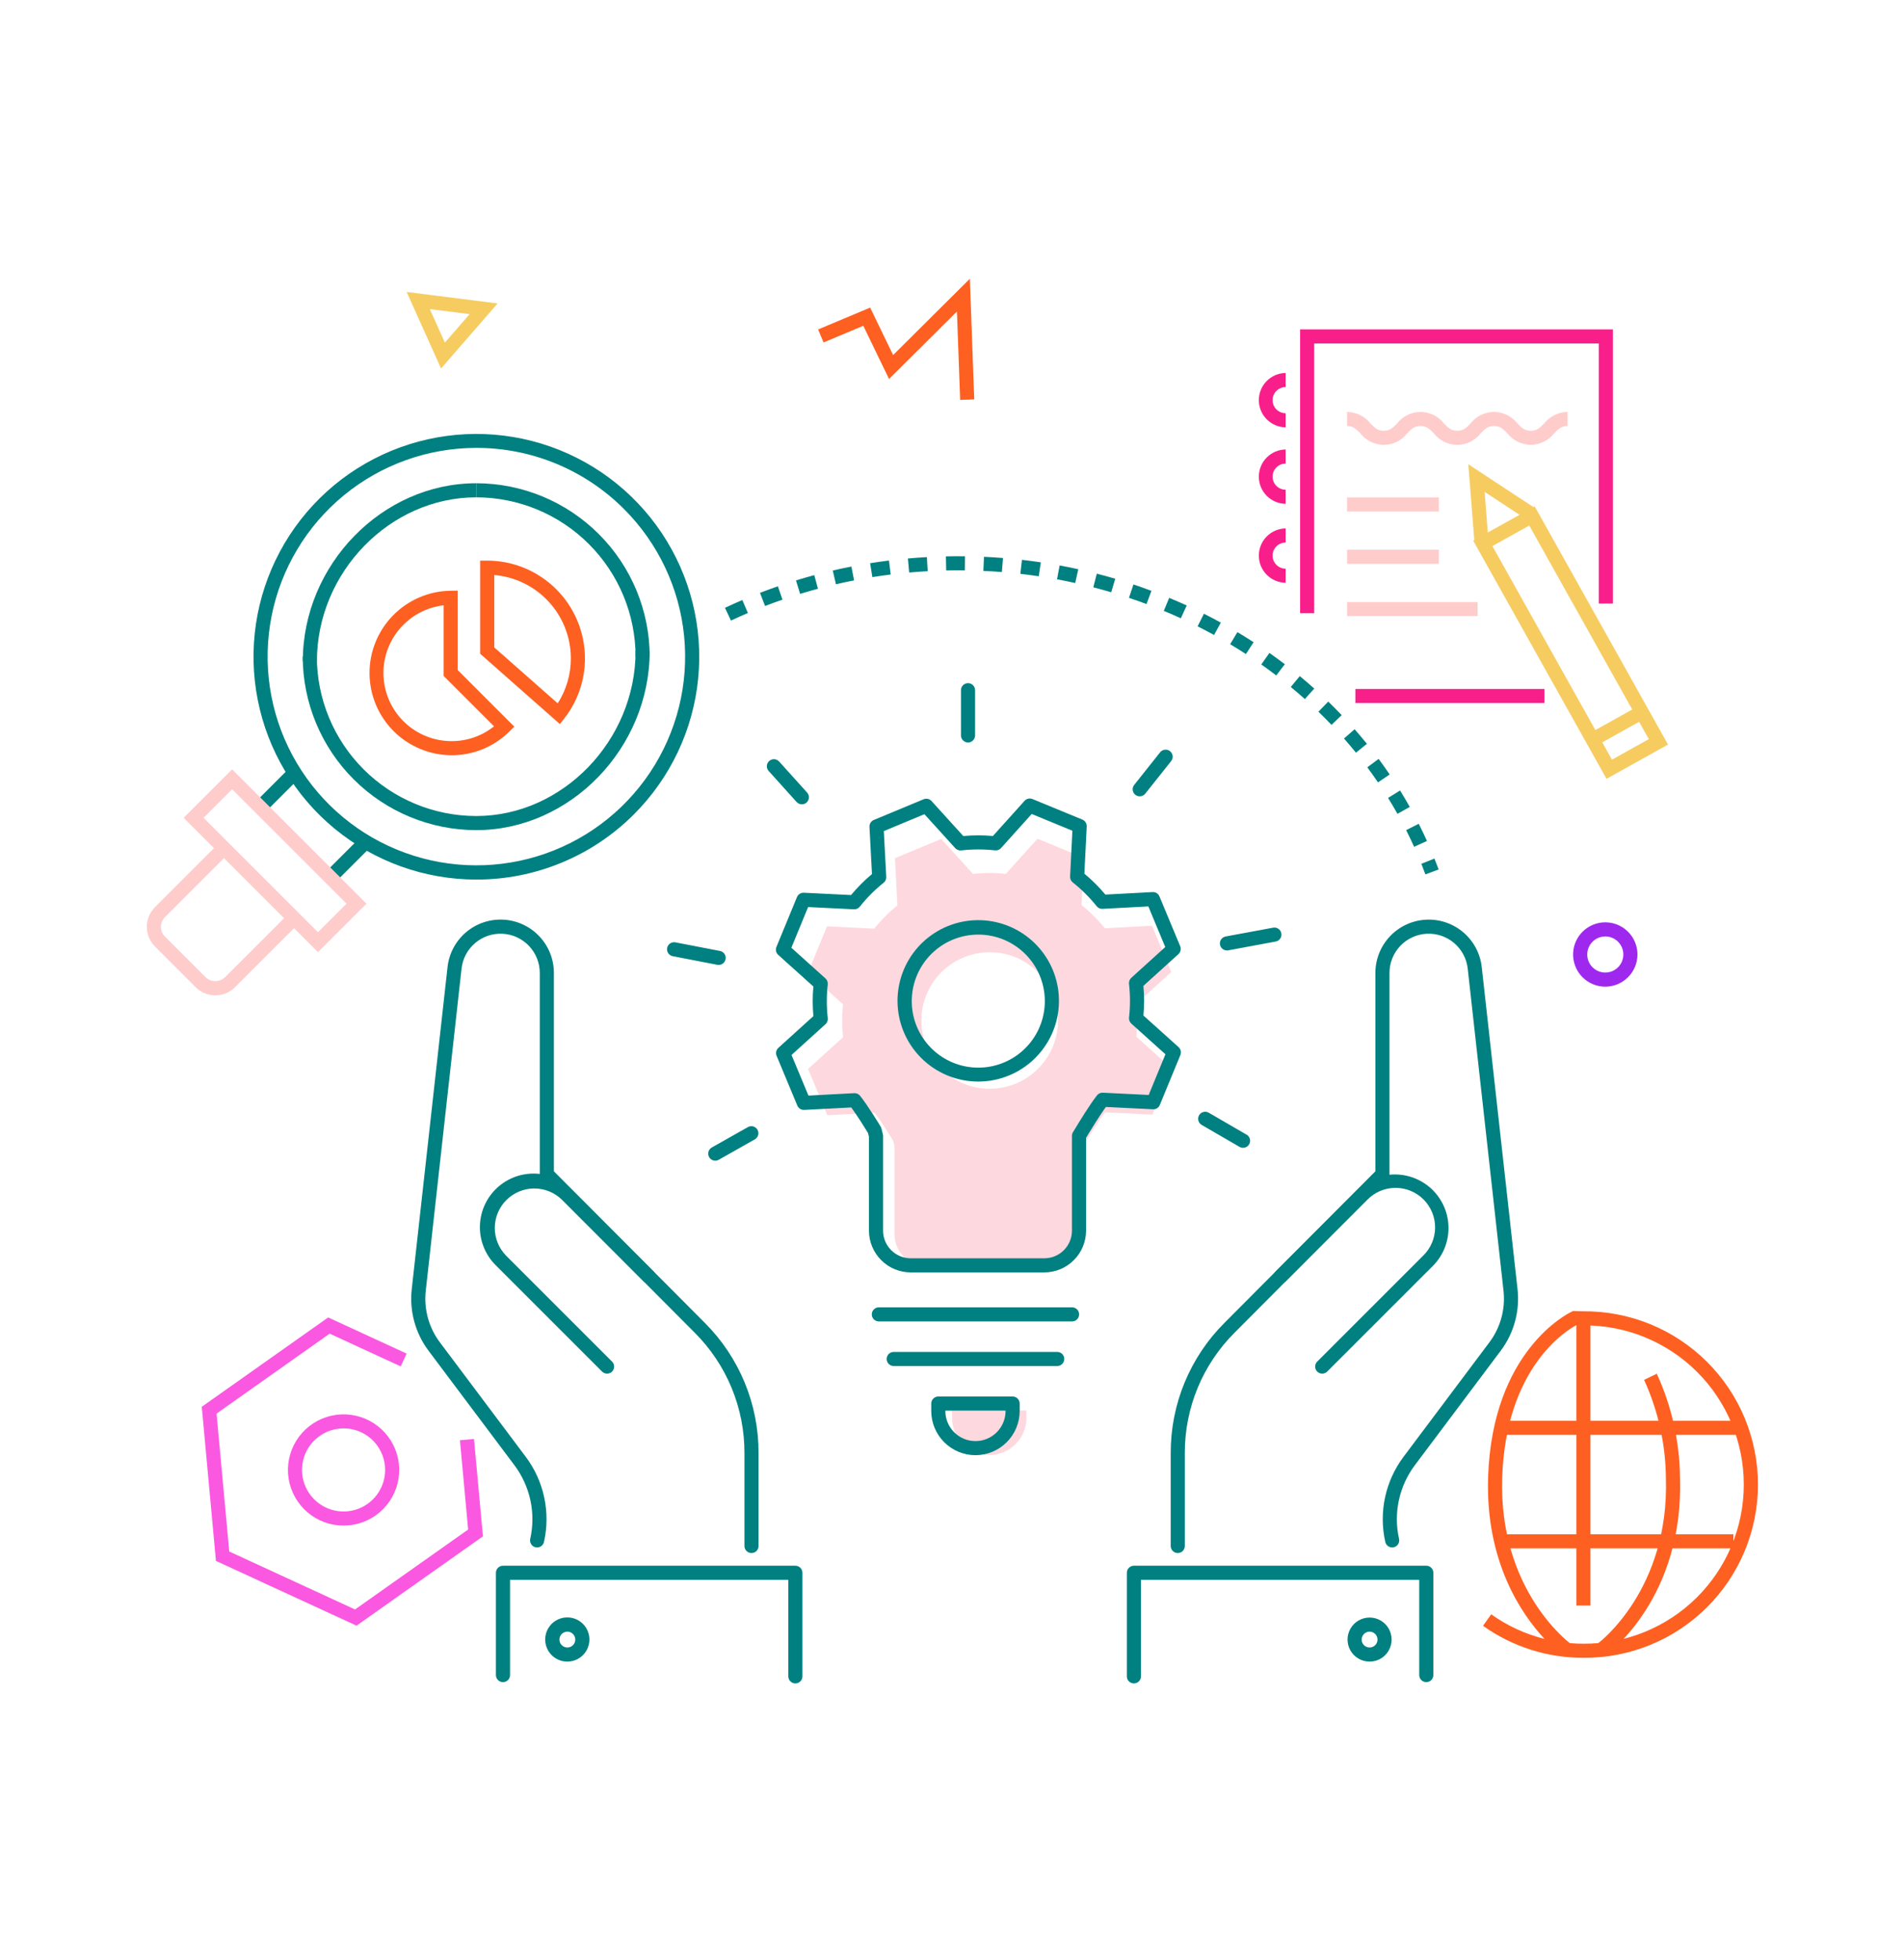 <svg width="405" height="417" viewBox="0 0 405 417" fill="none" xmlns="http://www.w3.org/2000/svg">
<path d="M335.305 280.48H338.305V341.586H335.305V280.48Z" fill="#FE6021"/>
<path d="M336.803 352.696C329.15 352.714 321.684 350.333 315.453 345.889L317.193 343.443C320.617 345.887 324.47 347.666 328.551 348.687C323.761 343.568 315.953 332.386 316.535 314.307C317.4 287.286 333.621 279.386 334.311 279.063L334.647 278.906L335.017 278.923C335.023 278.923 336.167 278.978 336.803 278.978C341.666 278.942 346.489 279.869 350.992 281.706C355.495 283.542 359.591 286.251 363.042 289.677C366.494 293.104 369.233 297.179 371.103 301.669C372.972 306.159 373.935 310.974 373.935 315.837C373.935 320.701 372.972 325.516 371.103 330.006C369.233 334.495 366.494 338.571 363.042 341.997C359.591 345.423 355.495 348.133 350.992 349.969C346.489 351.805 341.666 352.732 336.803 352.696ZM333.88 349.572C334.847 349.656 335.821 349.697 336.803 349.696C341.271 349.731 345.702 348.88 349.84 347.194C353.979 345.508 357.742 343.019 360.914 339.872C364.086 336.724 366.603 332.98 368.321 328.855C370.039 324.73 370.923 320.306 370.923 315.837C370.923 311.369 370.039 306.945 368.321 302.819C366.603 298.694 364.086 294.95 360.914 291.803C357.742 288.655 353.979 286.167 349.84 284.48C345.702 282.794 341.271 281.944 336.803 281.978C336.364 281.978 335.699 281.954 335.277 281.938C333.059 283.129 320.282 291.008 319.533 314.403C318.766 338.228 333.743 349.443 333.893 349.553L333.88 349.572Z" fill="#FE6021"/>
<path d="M341.766 351.98L339.996 349.556C340.146 349.446 355.122 338.148 354.356 314.406C354.28 307.21 352.699 300.11 349.714 293.563L352.415 292.258C355.584 299.183 357.267 306.695 357.355 314.31C358.174 339.701 342.435 351.49 341.765 351.98H341.766Z" fill="#FE6021"/>
<path d="M341.458 209.913C340.105 209.912 338.782 209.511 337.657 208.758C336.532 208.006 335.655 206.937 335.138 205.687C334.62 204.436 334.485 203.061 334.749 201.733C335.013 200.406 335.665 199.187 336.622 198.23C337.579 197.273 338.799 196.622 340.126 196.358C341.453 196.094 342.829 196.23 344.079 196.748C345.33 197.266 346.398 198.143 347.15 199.268C347.902 200.393 348.303 201.716 348.303 203.07C348.301 204.884 347.579 206.623 346.296 207.906C345.013 209.189 343.274 209.911 341.459 209.913H341.458ZM341.458 199.227C340.698 199.227 339.955 199.453 339.324 199.875C338.692 200.298 338.2 200.898 337.909 201.6C337.619 202.303 337.543 203.075 337.691 203.821C337.84 204.566 338.206 205.25 338.743 205.788C339.281 206.325 339.966 206.691 340.711 206.839C341.457 206.987 342.229 206.911 342.931 206.62C343.633 206.329 344.233 205.836 344.656 205.204C345.078 204.572 345.303 203.83 345.303 203.07C345.302 202.051 344.896 201.074 344.176 200.353C343.455 199.633 342.478 199.228 341.459 199.227H341.458Z" fill="#9F28EE"/>
<path d="M319.394 302.266H370.437V305.266H319.394V302.266ZM318.691 326.414H368.711V329.414H318.691V326.414Z" fill="#FE6021"/>
<path d="M204.232 85.079L203.549 66.27L189.108 80.631L183.629 69.308L175.183 72.856L174.02 70.091L185.09 65.44L189.976 75.537L206.297 59.305L207.23 84.97L204.232 85.079Z" fill="#FE6021"/>
<path d="M210.425 309.558C209.386 309.559 208.358 309.354 207.399 308.957C206.44 308.56 205.569 307.977 204.835 307.243C204.101 306.509 203.518 305.638 203.121 304.679C202.724 303.72 202.519 302.692 202.52 301.653V300.073H218.33V301.653C218.33 302.692 218.125 303.72 217.728 304.679C217.331 305.638 216.749 306.509 216.015 307.243C215.28 307.977 214.409 308.56 213.45 308.957C212.491 309.354 211.463 309.559 210.425 309.558ZM241.697 220.543C241.96 218.222 241.958 215.878 241.692 213.557L249.142 206.804L245.039 196.95L234.999 197.484C233.538 195.66 231.877 194.006 230.046 192.554L230.546 182.507L220.681 178.441L213.951 185.921C211.629 185.663 209.286 185.667 206.966 185.931L200.211 178.483L190.361 182.581L190.895 192.623C189.069 194.082 187.415 195.742 185.964 197.573L175.918 197.08L171.852 206.946L179.326 213.674C179.069 215.997 179.071 218.341 179.332 220.663L171.883 227.413L175.987 237.266L186.023 236.736C187.503 238.577 189.976 242.668 189.976 242.668L190.264 243.812V262.548C190.263 263.449 190.441 264.341 190.785 265.174C191.13 266.006 191.635 266.762 192.272 267.399C192.909 268.036 193.665 268.541 194.497 268.886C195.33 269.231 196.222 269.408 197.123 269.408H223.554C224.454 269.408 225.346 269.231 226.179 268.886C227.011 268.541 227.767 268.036 228.404 267.399C229.041 266.762 229.546 266.006 229.891 265.174C230.235 264.341 230.413 263.449 230.413 262.548V243.788L231.139 242.598C231.139 242.598 233.627 238.458 235.066 236.643L245.114 237.139L249.176 227.27L241.697 220.543ZM216.097 230.523C213.444 231.628 210.523 231.921 207.703 231.366C204.884 230.81 202.292 229.431 200.256 227.403C198.221 225.375 196.832 222.789 196.266 219.971C195.7 217.154 195.982 214.232 197.077 211.575C198.172 208.918 200.03 206.645 202.416 205.044C204.802 203.443 207.61 202.585 210.484 202.58C213.357 202.574 216.168 203.421 218.561 205.013C220.953 206.605 222.82 208.871 223.925 211.523C224.659 213.285 225.039 215.174 225.043 217.082C225.047 218.991 224.675 220.881 223.948 222.646C223.221 224.41 222.154 226.014 220.806 227.366C219.459 228.718 217.859 229.791 216.097 230.523Z" fill="#FED8DF"/>
<path d="M93.814 78.398L86.5 62.117L105.849 64.555L93.814 78.398ZM91.426 65.761L94.629 72.889L99.897 66.829L91.426 65.761Z" fill="#F6CC61"/>
<path d="M208.112 230.102C203.85 230.11 199.738 228.532 196.575 225.677C193.411 222.821 191.423 218.891 190.996 214.651C190.57 210.41 191.735 206.163 194.266 202.734C196.797 199.306 200.513 196.941 204.691 196.1C208.869 195.258 213.21 196.001 216.871 198.183C220.531 200.364 223.25 203.83 224.498 207.904C225.745 211.979 225.433 216.373 223.622 220.23C221.81 224.088 218.629 227.134 214.697 228.776C212.611 229.649 210.373 230.101 208.112 230.103V230.102ZM208.116 198.834C204.6 198.828 201.209 200.131 198.601 202.488C195.994 204.846 194.356 208.089 194.009 211.587C193.661 215.085 194.627 218.587 196.719 221.412C198.812 224.237 201.88 226.182 205.328 226.869C208.775 227.556 212.355 226.935 215.37 225.128C218.385 223.321 220.62 220.456 221.639 217.092C222.658 213.727 222.389 210.104 220.884 206.927C219.379 203.751 216.746 201.248 213.497 199.906C211.791 199.199 209.962 198.835 208.116 198.834Z" fill="#008080"/>
<path d="M222.138 270.702H193.715C191.362 270.699 189.106 269.763 187.442 268.099C185.778 266.435 184.842 264.179 184.84 261.826V241.865L184.63 241.035C184.165 240.273 182.39 237.395 181.07 235.609L171.065 236.137C170.756 236.151 170.451 236.07 170.189 235.905C169.928 235.741 169.723 235.5 169.602 235.216L165.188 224.62C165.069 224.334 165.041 224.018 165.109 223.715C165.176 223.413 165.336 223.139 165.566 222.931L173.016 216.181C172.826 214.084 172.824 211.974 173.01 209.876L165.536 203.149C165.306 202.942 165.145 202.669 165.077 202.367C165.008 202.065 165.035 201.749 165.153 201.463L169.525 190.854C169.643 190.568 169.847 190.325 170.108 190.159C170.37 189.993 170.676 189.912 170.985 189.927L181.029 190.42C182.374 188.799 183.864 187.304 185.479 185.952L184.946 175.914C184.929 175.604 185.009 175.297 185.174 175.035C185.339 174.773 185.582 174.568 185.868 174.449L196.46 170.042C196.746 169.923 197.061 169.895 197.363 169.962C197.665 170.03 197.939 170.189 198.147 170.418L204.9 177.865C206.997 177.673 209.107 177.67 211.205 177.856L217.933 170.378C218.14 170.148 218.414 169.988 218.715 169.92C219.017 169.851 219.333 169.877 219.619 169.995L230.227 174.368C230.513 174.486 230.756 174.69 230.922 174.951C231.088 175.213 231.169 175.519 231.154 175.829L230.655 185.873C232.276 187.218 233.772 188.707 235.125 190.322L245.161 189.787C245.471 189.767 245.779 189.846 246.042 190.011C246.305 190.176 246.509 190.42 246.626 190.708L251.039 201.305C251.158 201.591 251.186 201.906 251.118 202.209C251.051 202.511 250.891 202.785 250.662 202.993L243.212 209.745C243.405 211.842 243.407 213.952 243.217 216.05L250.693 222.773C250.923 222.98 251.084 223.253 251.153 223.555C251.221 223.857 251.195 224.173 251.077 224.459L246.708 235.073C246.593 235.361 246.39 235.606 246.128 235.772C245.866 235.939 245.558 236.018 245.248 236L235.235 235.506C233.738 237.559 231.603 241.104 231.579 241.144L231.013 242.073V261.826C231.011 264.179 230.075 266.435 228.411 268.099C226.747 269.763 224.491 270.699 222.138 270.702ZM181.779 232.569C182.003 232.569 182.225 232.619 182.428 232.716C182.63 232.813 182.808 232.954 182.949 233.129C184.583 235.164 187.202 239.489 187.312 239.672C187.389 239.799 187.447 239.937 187.483 240.081L187.793 241.311C187.824 241.431 187.839 241.554 187.84 241.678V261.826C187.842 263.384 188.461 264.877 189.562 265.979C190.664 267.08 192.157 267.7 193.715 267.702H222.138C223.696 267.7 225.189 267.08 226.291 265.979C227.392 264.877 228.011 263.384 228.013 261.826V241.651C228.013 241.376 228.089 241.106 228.233 240.871L229.012 239.593C229.159 239.348 231.765 235.026 233.342 233.037C233.488 232.848 233.679 232.697 233.897 232.598C234.114 232.5 234.353 232.456 234.592 232.471L244.337 232.951L247.9 224.296L240.644 217.771C240.466 217.611 240.33 217.411 240.245 217.188C240.16 216.965 240.13 216.724 240.157 216.487C240.427 214.104 240.426 211.698 240.152 209.315C240.125 209.078 240.154 208.838 240.238 208.615C240.322 208.392 240.458 208.192 240.635 208.032L247.862 201.482L244.264 192.839L234.526 193.358C234.288 193.372 234.05 193.329 233.832 193.231C233.615 193.134 233.424 192.985 233.276 192.798C231.775 190.924 230.068 189.225 228.187 187.733C228 187.585 227.851 187.394 227.752 187.176C227.654 186.959 227.609 186.721 227.621 186.483L228.105 176.738L219.455 173.172L212.928 180.428C212.769 180.605 212.57 180.742 212.347 180.827C212.124 180.911 211.885 180.942 211.648 180.915C209.263 180.651 206.855 180.654 204.471 180.925C204.234 180.952 203.994 180.922 203.771 180.838C203.548 180.754 203.348 180.619 203.188 180.443L196.636 173.218L187.998 176.812L188.516 186.552C188.529 186.79 188.484 187.029 188.386 187.247C188.288 187.465 188.14 187.656 187.953 187.805C186.079 189.303 184.381 191.009 182.89 192.889C182.743 193.077 182.553 193.227 182.336 193.325C182.118 193.424 181.88 193.468 181.642 193.454L171.895 192.976L168.33 201.628L175.581 208.154C175.758 208.313 175.894 208.513 175.979 208.735C176.063 208.958 176.094 209.197 176.068 209.434C175.804 211.821 175.806 214.23 176.074 216.617C176.101 216.853 176.071 217.093 175.987 217.315C175.903 217.538 175.767 217.737 175.591 217.897L168.365 224.444L171.964 233.085L181.7 232.571L181.779 232.569ZM228.041 281.135H186.938C186.54 281.135 186.159 280.977 185.877 280.695C185.596 280.414 185.438 280.033 185.438 279.635C185.438 279.237 185.596 278.855 185.877 278.574C186.159 278.293 186.54 278.135 186.938 278.135H228.041C228.439 278.135 228.82 278.293 229.102 278.574C229.383 278.855 229.541 279.237 229.541 279.635C229.541 280.033 229.383 280.414 229.102 280.695C228.82 280.977 228.439 281.135 228.041 281.135ZM224.879 290.62H190.099C189.701 290.62 189.32 290.462 189.038 290.181C188.757 289.899 188.599 289.518 188.599 289.12C188.599 288.722 188.757 288.34 189.038 288.059C189.32 287.778 189.701 287.62 190.099 287.62H224.879C225.277 287.62 225.658 287.778 225.94 288.059C226.221 288.34 226.379 288.722 226.379 289.12C226.379 289.518 226.221 289.899 225.94 290.181C225.658 290.462 225.277 290.62 224.879 290.62ZM207.49 309.591C204.997 309.588 202.606 308.597 200.843 306.834C199.08 305.071 198.088 302.68 198.085 300.187V298.606C198.085 298.208 198.243 297.826 198.524 297.545C198.806 297.264 199.187 297.106 199.585 297.106H215.394C215.792 297.106 216.173 297.264 216.455 297.545C216.736 297.826 216.894 298.208 216.894 298.606V300.186C216.891 302.679 215.9 305.07 214.136 306.833C212.373 308.596 209.982 309.588 207.489 309.591H207.49ZM201.085 300.106V300.186C201.085 301.884 201.76 303.513 202.961 304.715C204.162 305.916 205.791 306.59 207.489 306.59C209.188 306.59 210.817 305.916 212.018 304.715C213.219 303.513 213.894 301.884 213.894 300.186V300.106H201.085ZM205.908 157.96C205.51 157.96 205.129 157.802 204.847 157.521C204.566 157.239 204.408 156.858 204.408 156.46V146.84C204.408 146.442 204.566 146.06 204.847 145.779C205.129 145.498 205.51 145.34 205.908 145.34C206.306 145.34 206.687 145.498 206.969 145.779C207.25 146.06 207.408 146.442 207.408 146.84V156.46C207.408 156.858 207.25 157.239 206.969 157.521C206.687 157.802 206.306 157.96 205.908 157.96ZM170.564 171.119C170.354 171.119 170.146 171.075 169.954 170.99C169.762 170.905 169.59 170.78 169.45 170.624L163.501 164.025C163.369 163.879 163.267 163.708 163.201 163.522C163.135 163.336 163.107 163.14 163.117 162.943C163.127 162.746 163.176 162.553 163.261 162.376C163.345 162.198 163.464 162.038 163.61 161.906C163.757 161.774 163.928 161.673 164.113 161.607C164.299 161.541 164.496 161.512 164.692 161.522C164.889 161.533 165.082 161.581 165.26 161.666C165.438 161.751 165.597 161.87 165.729 162.016L171.679 168.616C171.873 168.831 172.001 169.099 172.046 169.385C172.091 169.672 172.053 169.965 171.935 170.23C171.817 170.495 171.625 170.72 171.381 170.878C171.138 171.036 170.854 171.12 170.564 171.12V171.119ZM152.866 205.289C152.77 205.289 152.674 205.279 152.58 205.261L143.099 203.431C142.708 203.356 142.364 203.128 142.141 202.799C141.918 202.469 141.835 202.065 141.91 201.674C141.985 201.283 142.213 200.938 142.542 200.715C142.872 200.492 143.276 200.41 143.667 200.485L153.148 202.316C153.514 202.386 153.841 202.591 154.065 202.889C154.289 203.188 154.393 203.559 154.358 203.93C154.323 204.302 154.15 204.647 153.874 204.898C153.599 205.149 153.239 205.289 152.866 205.289ZM152.148 246.935C151.816 246.935 151.494 246.826 151.232 246.623C150.969 246.421 150.781 246.137 150.696 245.817C150.612 245.496 150.636 245.157 150.765 244.851C150.894 244.546 151.12 244.292 151.409 244.129L159.053 239.807C159.225 239.705 159.415 239.638 159.613 239.611C159.811 239.583 160.012 239.596 160.205 239.647C160.398 239.698 160.578 239.788 160.736 239.91C160.894 240.032 161.026 240.185 161.125 240.358C161.223 240.532 161.285 240.724 161.309 240.922C161.332 241.121 161.315 241.322 161.26 241.513C161.204 241.705 161.111 241.884 160.986 242.039C160.86 242.195 160.705 242.323 160.529 242.418L152.886 246.74C152.661 246.868 152.407 246.935 152.148 246.935ZM264.411 244.196C264.148 244.196 263.889 244.126 263.661 243.994L255.621 239.332C255.448 239.235 255.295 239.104 255.173 238.947C255.05 238.791 254.96 238.612 254.908 238.42C254.855 238.228 254.841 238.028 254.867 237.831C254.892 237.634 254.957 237.444 255.056 237.272C255.156 237.1 255.288 236.949 255.447 236.829C255.605 236.709 255.786 236.621 255.978 236.571C256.17 236.521 256.371 236.51 256.567 236.539C256.764 236.567 256.953 236.634 257.124 236.736L265.164 241.398C265.45 241.563 265.673 241.818 265.799 242.124C265.925 242.429 265.946 242.767 265.861 243.086C265.775 243.404 265.586 243.686 265.324 243.887C265.062 244.087 264.741 244.196 264.411 244.196ZM260.987 202.211C260.612 202.212 260.25 202.072 259.973 201.82C259.696 201.567 259.523 201.22 259.489 200.847C259.455 200.473 259.562 200.101 259.789 199.803C260.016 199.504 260.347 199.302 260.716 199.235L270.773 197.37C270.968 197.329 271.17 197.328 271.366 197.366C271.562 197.405 271.748 197.482 271.914 197.593C272.08 197.704 272.222 197.848 272.332 198.015C272.441 198.181 272.517 198.369 272.553 198.565C272.59 198.761 272.586 198.963 272.544 199.158C272.501 199.353 272.42 199.538 272.305 199.701C272.19 199.865 272.044 200.003 271.875 200.109C271.706 200.215 271.517 200.287 271.32 200.319L261.263 202.185C261.172 202.202 261.08 202.21 260.987 202.21V202.211ZM242.434 169.418C242.152 169.418 241.876 169.338 241.637 169.188C241.398 169.038 241.206 168.824 241.084 168.57C240.961 168.316 240.912 168.032 240.944 167.752C240.975 167.472 241.085 167.206 241.26 166.985L246.767 160.055C246.889 159.901 247.041 159.772 247.213 159.676C247.386 159.581 247.575 159.52 247.771 159.497C247.967 159.475 248.165 159.491 248.354 159.545C248.544 159.599 248.721 159.69 248.875 159.813C249.029 159.935 249.158 160.087 249.254 160.259C249.349 160.432 249.41 160.621 249.433 160.817C249.455 161.012 249.439 161.211 249.385 161.4C249.33 161.59 249.239 161.767 249.117 161.921L243.609 168.851C243.468 169.028 243.29 169.171 243.086 169.269C242.883 169.367 242.66 169.418 242.434 169.418ZM250.523 330.411C250.125 330.411 249.744 330.253 249.462 329.971C249.181 329.69 249.023 329.309 249.023 328.911V309.121C249.009 303.981 250.013 298.888 251.975 294.137C253.937 289.386 256.819 285.07 260.456 281.437L292.559 249.19V206.974C292.564 204.075 293.678 201.287 295.674 199.184C297.669 197.081 300.394 195.821 303.289 195.664C306.184 195.506 309.029 196.463 311.241 198.338C313.453 200.212 314.863 202.862 315.182 205.744L322.791 274.24C323.318 278.92 322.034 283.625 319.203 287.389L300.957 311.718C299.298 313.927 298.138 316.469 297.555 319.17C296.973 321.87 296.982 324.664 297.583 327.361C297.63 327.555 297.639 327.756 297.607 327.954C297.576 328.151 297.506 328.34 297.4 328.51C297.295 328.679 297.156 328.826 296.993 328.942C296.831 329.057 296.646 329.139 296.451 329.182C296.256 329.226 296.054 329.229 295.858 329.194C295.661 329.158 295.474 329.083 295.307 328.974C295.139 328.865 294.996 328.724 294.884 328.558C294.772 328.393 294.694 328.207 294.655 328.011C293.96 324.892 293.949 321.66 294.623 318.537C295.296 315.413 296.638 312.473 298.557 309.918L316.803 285.588C319.175 282.434 320.251 278.492 319.809 274.571L312.199 206.076C311.966 203.956 310.93 202.005 309.303 200.625C307.677 199.245 305.584 198.54 303.454 198.655C301.324 198.77 299.319 199.696 297.851 201.243C296.383 202.79 295.563 204.841 295.559 206.974V249.81C295.559 250.206 295.402 250.587 295.122 250.868L262.582 283.553C259.223 286.908 256.561 290.895 254.749 295.283C252.937 299.671 252.011 304.374 252.023 309.122V328.911C252.023 329.309 251.865 329.69 251.584 329.971C251.302 330.253 250.921 330.411 250.523 330.411Z" fill="#008080"/>
<path d="M281.247 292.239C280.95 292.239 280.66 292.151 280.414 291.986C280.167 291.821 279.975 291.587 279.862 291.313C279.749 291.039 279.719 290.738 279.777 290.447C279.834 290.156 279.977 289.889 280.187 289.679L302.732 267.133C303.526 266.356 304.159 265.428 304.593 264.405C305.027 263.381 305.253 262.281 305.259 261.169C305.265 260.058 305.051 258.956 304.628 257.927C304.205 256.899 303.583 255.964 302.797 255.178C302.011 254.392 301.076 253.77 300.048 253.347C299.019 252.924 297.917 252.71 296.806 252.716C295.694 252.722 294.594 252.948 293.57 253.382C292.547 253.816 291.619 254.449 290.842 255.243L273.469 272.617C273.186 272.891 272.807 273.042 272.413 273.038C272.02 273.035 271.644 272.877 271.366 272.599C271.088 272.321 270.93 271.945 270.926 271.551C270.923 271.158 271.074 270.779 271.348 270.496L288.721 253.122C290.867 251.019 293.757 249.848 296.762 249.863C299.768 249.879 302.646 251.079 304.771 253.204C306.896 255.329 308.097 258.207 308.112 261.212C308.128 264.218 306.957 267.108 304.854 269.254L282.308 291.8C282.168 291.94 282.003 292.051 281.821 292.126C281.639 292.202 281.444 292.241 281.247 292.24V292.239ZM241.194 358.146C240.796 358.146 240.414 357.988 240.133 357.707C239.852 357.426 239.694 357.044 239.694 356.646V334.605C239.694 334.208 239.852 333.826 240.133 333.545C240.414 333.263 240.796 333.105 241.194 333.105H303.387C303.784 333.105 304.166 333.263 304.447 333.545C304.728 333.826 304.887 334.208 304.887 334.605V356.372C304.887 356.77 304.728 357.152 304.447 357.433C304.166 357.714 303.784 357.872 303.387 357.872C302.989 357.872 302.607 357.714 302.326 357.433C302.045 357.152 301.887 356.77 301.887 356.372V336.105H242.694V356.645C242.694 357.043 242.535 357.425 242.254 357.706C241.973 357.987 241.591 358.145 241.194 358.145V358.146ZM159.852 330.411C159.454 330.411 159.072 330.253 158.791 329.972C158.51 329.691 158.352 329.309 158.352 328.911V309.121C158.364 304.374 157.438 299.671 155.626 295.283C153.814 290.895 151.153 286.909 147.795 283.553L115.254 250.868C114.974 250.587 114.817 250.207 114.817 249.81V206.974C114.813 204.841 113.993 202.791 112.524 201.244C111.056 199.697 109.051 198.77 106.921 198.656C104.791 198.541 102.698 199.246 101.072 200.626C99.446 202.006 98.41 203.956 98.177 206.076L90.567 274.571C90.124 278.493 91.2 282.436 93.573 285.589L111.819 309.918C113.737 312.474 115.08 315.414 115.753 318.538C116.427 321.661 116.416 324.894 115.721 328.012C115.682 328.208 115.604 328.394 115.492 328.56C115.38 328.725 115.236 328.867 115.069 328.976C114.901 329.085 114.714 329.16 114.518 329.195C114.321 329.231 114.119 329.227 113.924 329.184C113.729 329.141 113.545 329.059 113.382 328.943C113.219 328.828 113.081 328.681 112.975 328.511C112.87 328.341 112.799 328.152 112.768 327.955C112.737 327.758 112.745 327.556 112.793 327.362C113.393 324.666 113.403 321.871 112.82 319.171C112.238 316.47 111.077 313.928 109.419 311.718L91.172 287.388C88.341 283.624 87.058 278.92 87.585 274.239L95.195 205.745C95.512 202.862 96.921 200.21 99.133 198.334C101.345 196.458 104.191 195.5 107.087 195.657C109.984 195.815 112.71 197.076 114.705 199.181C116.7 201.286 117.814 204.075 117.817 206.975V249.19L149.921 281.437C153.557 285.071 156.439 289.387 158.4 294.138C160.362 298.89 161.365 303.982 161.352 309.122V328.911C161.352 329.309 161.193 329.691 160.912 329.972C160.631 330.253 160.249 330.411 159.852 330.411Z" fill="#008080"/>
<path d="M129.13 292.241C128.934 292.241 128.739 292.202 128.557 292.127C128.375 292.052 128.209 291.941 128.07 291.802L105.524 269.256C104.443 268.202 103.581 266.943 102.989 265.553C102.398 264.163 102.088 262.67 102.078 261.159C102.069 259.649 102.359 258.151 102.932 256.754C103.506 255.356 104.351 254.087 105.419 253.019C106.488 251.951 107.757 251.105 109.155 250.532C110.552 249.958 112.049 249.668 113.56 249.678C115.07 249.687 116.564 249.997 117.954 250.589C119.344 251.18 120.602 252.042 121.656 253.124L139.029 270.498C139.294 270.782 139.439 271.158 139.432 271.547C139.425 271.935 139.267 272.306 138.993 272.581C138.718 272.856 138.347 273.013 137.958 273.02C137.57 273.027 137.194 272.883 136.909 272.618L119.535 255.245C117.953 253.696 115.823 252.835 113.609 252.847C111.395 252.859 109.275 253.744 107.71 255.309C106.144 256.875 105.259 258.995 105.247 261.209C105.235 263.423 106.097 265.552 107.645 267.135L130.19 289.681C130.4 289.891 130.543 290.158 130.6 290.448C130.658 290.739 130.628 291.041 130.515 291.315C130.402 291.589 130.21 291.823 129.963 291.988C129.717 292.152 129.427 292.24 129.13 292.241ZM169.183 358.148C168.786 358.148 168.404 357.99 168.123 357.708C167.841 357.427 167.683 357.046 167.683 356.648V336.107H108.49V356.374C108.49 356.772 108.332 357.153 108.051 357.434C107.77 357.716 107.388 357.874 106.99 357.874C106.593 357.874 106.211 357.716 105.93 357.434C105.648 357.153 105.49 356.772 105.49 356.374V334.607C105.49 334.209 105.648 333.827 105.93 333.546C106.211 333.265 106.593 333.107 106.99 333.107H169.183C169.581 333.107 169.963 333.265 170.244 333.546C170.525 333.827 170.683 334.209 170.683 334.607V356.647C170.683 357.045 170.525 357.426 170.244 357.707C169.963 357.989 169.581 358.147 169.183 358.147V358.148ZM303.197 186.019C302.919 185.264 302.631 184.514 302.333 183.769L305.118 182.655C305.426 183.425 305.724 184.201 306.012 184.981L303.197 186.019ZM300.795 180.154C300.257 178.96 299.692 177.779 299.101 176.61L301.778 175.257C302.388 176.465 302.972 177.686 303.529 178.919L300.795 180.154ZM297.252 173.141C296.612 171.998 295.946 170.868 295.257 169.754L297.807 168.176C298.52 169.327 299.208 170.493 299.869 171.674L297.252 173.141ZM293.115 166.453C292.378 165.367 291.619 164.298 290.837 163.244L293.245 161.456C294.053 162.543 294.838 163.647 295.598 164.768L293.115 166.453ZM288.423 160.132C287.597 159.111 286.75 158.107 285.883 157.121L288.138 155.141C289.032 156.158 289.906 157.193 290.757 158.246L288.423 160.132ZM283.223 154.214C282.315 153.263 281.389 152.33 280.444 151.415L282.53 149.26C283.5 150.198 284.464 151.169 285.393 152.143L283.223 154.214ZM277.556 148.728C276.576 147.851 275.578 146.993 274.563 146.156L276.476 143.843C277.52 144.707 278.556 145.598 279.556 146.493L277.556 148.728ZM271.472 143.699C270.442 142.912 269.372 142.127 268.29 141.364L270.019 138.912C271.132 139.697 272.233 140.506 273.294 141.316L271.472 143.699ZM265.02 139.149C263.927 138.439 262.8 137.736 261.667 137.059L263.208 134.484C264.372 135.18 265.531 135.904 266.654 136.634L265.02 139.149ZM258.238 135.092C257.084 134.458 255.917 133.845 254.74 133.254L256.088 130.573C257.295 131.179 258.505 131.816 259.684 132.463L258.238 135.092ZM155.483 132.027L154.206 129.314C155.428 128.738 156.661 128.185 157.902 127.654L159.082 130.413C157.873 130.929 156.673 131.467 155.483 132.027ZM251.176 131.542C249.978 130.993 248.77 130.466 247.552 129.961L248.702 127.191C249.942 127.705 251.193 128.251 252.424 128.815L251.176 131.542ZM162.737 128.926L161.657 126.127C162.913 125.643 164.193 125.174 165.463 124.736L166.441 127.572C165.199 128.001 163.964 128.452 162.737 128.926ZM243.873 128.511C242.638 128.049 241.394 127.609 240.143 127.191L241.095 124.346C242.371 124.773 243.66 125.228 244.924 125.7L243.873 128.511ZM170.194 126.348L169.314 123.48C170.596 123.087 171.905 122.71 173.206 122.36L173.986 125.257C172.718 125.598 171.442 125.965 170.194 126.348ZM236.369 126.004C235.104 125.63 233.833 125.279 232.555 124.951L233.303 122.045C234.604 122.38 235.922 122.745 237.219 123.127L236.369 126.004ZM177.813 124.3L177.136 121.377C178.437 121.075 179.77 120.791 181.096 120.531L181.672 123.476C180.38 123.728 179.082 124.006 177.813 124.3ZM228.713 124.034C227.429 123.75 226.14 123.489 224.846 123.25L225.391 120.3C226.718 120.545 228.054 120.815 229.361 121.104L228.713 124.034ZM185.56 122.784L185.085 119.822C186.413 119.61 187.762 119.418 189.095 119.252L189.465 122.228C188.168 122.39 186.853 122.578 185.56 122.784ZM220.953 122.601C219.652 122.407 218.347 122.235 217.039 122.085L217.379 119.105C218.707 119.257 220.058 119.435 221.395 119.633L220.953 122.601ZM193.391 121.807L193.121 118.819C194.454 118.699 195.812 118.599 197.158 118.524L197.326 121.519C196.015 121.593 194.69 121.689 193.391 121.807ZM213.108 121.704C211.804 121.6 210.478 121.517 209.168 121.458L209.305 118.46C210.648 118.522 212.008 118.607 213.347 118.714L213.108 121.704ZM201.271 121.364L201.205 118.366C202.553 118.335 203.903 118.328 205.255 118.345L205.221 121.345C203.905 121.33 202.588 121.336 201.271 121.364Z" fill="#008080"/>
<path d="M120.679 353.506C119.487 353.508 118.339 353.057 117.467 352.245C116.594 351.432 116.063 350.319 115.98 349.13C115.897 347.941 116.269 346.764 117.021 345.839C117.773 344.914 118.848 344.308 120.029 344.146C121.21 343.983 122.408 344.275 123.382 344.962C124.356 345.65 125.033 346.681 125.275 347.849C125.517 349.016 125.307 350.231 124.687 351.25C124.066 352.268 123.083 353.012 121.934 353.333C121.526 353.447 121.104 353.505 120.679 353.506ZM120.683 347.13C120.53 347.13 120.377 347.151 120.229 347.193C119.799 347.312 119.433 347.598 119.213 347.987C118.992 348.377 118.936 348.838 119.055 349.269C119.175 349.7 119.461 350.065 119.85 350.286C120.24 350.506 120.701 350.562 121.131 350.443C121.345 350.384 121.545 350.283 121.72 350.146C121.895 350.01 122.042 349.84 122.151 349.647C122.26 349.454 122.33 349.241 122.357 349.021C122.384 348.801 122.367 348.577 122.307 348.364C122.208 348.009 121.995 347.697 121.702 347.474C121.409 347.252 121.052 347.131 120.683 347.13ZM291.322 353.506C290.504 353.505 289.699 353.29 288.989 352.882C288.279 352.474 287.688 351.887 287.276 351.18C286.864 350.472 286.644 349.669 286.638 348.85C286.633 348.031 286.842 347.225 287.245 346.513C287.654 345.79 288.247 345.188 288.964 344.769C289.681 344.351 290.496 344.13 291.326 344.13C292.145 344.13 292.95 344.345 293.66 344.754C294.37 345.162 294.96 345.749 295.373 346.456C295.785 347.164 296.005 347.967 296.011 348.786C296.016 349.605 295.807 350.411 295.404 351.124C295.103 351.661 294.699 352.132 294.214 352.512C293.729 352.891 293.173 353.171 292.579 353.334C292.17 353.447 291.747 353.505 291.322 353.506ZM291.326 347.13C291.066 347.13 290.81 347.19 290.577 347.306C290.344 347.422 290.141 347.59 289.983 347.797C289.826 348.004 289.718 348.244 289.669 348.5C289.62 348.755 289.63 349.019 289.7 349.27C289.821 349.7 290.107 350.065 290.496 350.284C290.885 350.504 291.346 350.561 291.777 350.443C291.99 350.383 292.19 350.283 292.364 350.146C292.539 350.01 292.685 349.84 292.794 349.647C292.903 349.454 292.973 349.242 292.999 349.022C293.026 348.802 293.009 348.579 292.95 348.366C292.851 348.011 292.639 347.698 292.346 347.475C292.053 347.252 291.695 347.131 291.326 347.13Z" fill="#008080"/>
<path d="M75.837 345.862L45.934 332.08L42.918 299.292L69.806 280.285L86.496 287.978L85.24 290.702L70.122 283.734L46.064 300.742L48.763 330.08L75.52 342.413L99.579 325.406L97.832 306.413L100.82 306.139L102.726 326.856L75.837 345.862Z" fill="#FA58E0"/>
<path d="M73.09 324.57C70.266 324.572 67.533 323.563 65.388 321.726C63.242 319.889 61.824 317.345 61.39 314.553C60.957 311.762 61.536 308.908 63.023 306.506C64.51 304.104 66.807 302.314 69.499 301.458C72.192 300.603 75.101 300.738 77.702 301.84C80.302 302.943 82.423 304.939 83.681 307.468C84.938 309.998 85.249 312.894 84.558 315.633C83.867 318.371 82.219 320.773 79.911 322.402C77.916 323.811 75.534 324.569 73.091 324.57H73.09ZM73.062 303.889C71.082 303.893 69.161 304.562 67.606 305.788C66.051 307.014 64.953 308.727 64.488 310.652C64.023 312.576 64.217 314.601 65.04 316.402C65.862 318.203 67.266 319.676 69.025 320.584C70.785 321.493 72.798 321.784 74.743 321.412C76.688 321.039 78.451 320.025 79.75 318.531C81.05 317.037 81.81 315.15 81.909 313.172C82.008 311.194 81.441 309.241 80.297 307.624C79.482 306.465 78.398 305.52 77.138 304.869C75.879 304.219 74.481 303.883 73.063 303.889H73.062Z" fill="#FA58E0"/>
<path d="M279.547 130.461H276.547V70.078H343.08V128.407H340.08V73.078H279.547V130.461Z" fill="#F81F8B"/>
<path d="M325.608 94.641C324.648 94.629 323.702 94.402 322.84 93.978C321.978 93.554 321.221 92.943 320.625 92.19C319.63 91.172 319.052 90.641 317.787 90.641C316.524 90.641 315.947 91.172 314.953 92.19C314.366 92.953 313.612 93.57 312.748 93.995C311.884 94.42 310.934 94.641 309.972 94.641C309.009 94.641 308.059 94.42 307.196 93.995C306.332 93.57 305.578 92.953 304.99 92.19C303.996 91.172 303.419 90.641 302.155 90.641C300.891 90.641 300.313 91.172 299.32 92.19C298.733 92.953 297.979 93.57 297.116 93.995C296.252 94.421 295.303 94.641 294.34 94.641C293.378 94.641 292.428 94.42 291.565 93.995C290.701 93.57 289.947 92.952 289.36 92.189C288.367 91.172 287.79 90.641 286.527 90.641V87.641C287.488 87.653 288.433 87.879 289.295 88.304C290.156 88.728 290.912 89.339 291.507 90.093C292.5 91.11 293.077 91.641 294.34 91.641C295.603 91.641 296.18 91.111 297.174 90.093C297.761 89.33 298.516 88.712 299.38 88.287C300.243 87.862 301.193 87.641 302.156 87.641C303.118 87.641 304.068 87.862 304.932 88.287C305.796 88.712 306.55 89.33 307.137 90.093C308.131 91.11 308.708 91.641 309.973 91.641C311.235 91.641 311.813 91.111 312.807 90.093C313.395 89.33 314.149 88.713 315.013 88.288C315.876 87.863 316.826 87.642 317.788 87.642C318.751 87.642 319.7 87.863 320.564 88.288C321.428 88.713 322.182 89.33 322.769 90.093C323.765 91.11 324.343 91.641 325.609 91.641C326.873 91.641 327.451 91.111 328.446 90.093C329.042 89.339 329.799 88.728 330.661 88.304C331.523 87.88 332.469 87.653 333.429 87.641V90.641C332.164 90.641 331.586 91.172 330.591 92.19C329.995 92.943 329.239 93.554 328.377 93.978C327.515 94.402 326.569 94.629 325.608 94.641ZM286.527 116.955H306.06V119.955H286.527V116.955ZM286.527 105.825H306.06V108.825H286.527V105.825ZM286.527 128.083H314.301V131.083H286.527V128.083Z" fill="#FFCCCC"/>
<path d="M341.723 165.696L313.363 115.022L326.441 107.727L354.801 158.401L341.723 165.696ZM317.449 116.178L342.877 161.618L350.715 157.245L325.287 111.806L317.449 116.178Z" fill="#F6CC61"/>
<path d="M313.617 115.23L312.324 98.773L326.394 108.025L324.746 110.532L315.795 104.646L316.607 114.994L313.617 115.23Z" fill="#F6CC61"/>
<path d="M338.121 156.004L348.58 150.172L350.041 152.792L339.582 158.624L338.121 156.004Z" fill="#F6CC61"/>
<path d="M273.472 90.915C271.951 90.895 270.5 90.277 269.432 89.195C268.364 88.112 267.766 86.653 267.766 85.133C267.766 83.613 268.364 82.154 269.432 81.072C270.5 79.99 271.951 79.372 273.472 79.352V82.352C272.734 82.352 272.026 82.645 271.505 83.166C270.983 83.688 270.69 84.395 270.69 85.133C270.69 85.871 270.983 86.578 271.505 87.1C272.026 87.621 272.734 87.915 273.472 87.915V90.915ZM273.472 123.987C271.951 123.967 270.5 123.349 269.432 122.267C268.364 121.185 267.766 119.725 267.766 118.205C267.766 116.685 268.364 115.226 269.432 114.144C270.5 113.061 271.951 112.444 273.472 112.424V115.424C272.734 115.424 272.026 115.717 271.505 116.238C270.983 116.76 270.69 117.467 270.69 118.205C270.69 118.943 270.983 119.65 271.505 120.172C272.026 120.694 272.734 120.987 273.472 120.987V123.987ZM273.472 107.191C271.951 107.171 270.5 106.553 269.432 105.471C268.364 104.389 267.766 102.929 267.766 101.409C267.766 99.889 268.364 98.43 269.432 97.347C270.5 96.266 271.951 95.648 273.472 95.628V98.628C272.734 98.628 272.026 98.921 271.504 99.442C270.983 99.964 270.69 100.672 270.69 101.41C270.69 102.147 270.983 102.855 271.504 103.377C272.026 103.898 272.734 104.192 273.472 104.192V107.191ZM288.304 146.573H328.519V149.573H288.304V146.573Z" fill="#F81F8B"/>
<path d="M101.293 187.128C90.327 187.12 79.703 183.31 71.231 176.347C62.759 169.384 56.963 159.699 54.831 148.942C52.698 138.185 54.361 127.021 59.537 117.353C64.712 107.685 73.079 100.11 83.213 95.919C93.347 91.728 104.62 91.18 115.112 94.368C125.605 97.556 134.667 104.284 140.756 113.405C146.845 122.525 149.583 133.475 148.504 144.388C147.425 155.301 142.596 165.502 134.839 173.254C130.437 177.662 125.207 181.157 119.45 183.538C113.694 185.919 107.523 187.139 101.293 187.128ZM101.293 95.288C91.021 95.297 81.069 98.867 73.133 105.389C65.197 111.912 59.768 120.985 57.771 131.062C55.774 141.138 57.332 151.596 62.181 160.652C67.029 169.709 74.867 176.804 84.36 180.73C93.853 184.656 104.414 185.169 114.243 182.181C124.071 179.194 132.56 172.892 138.264 164.347C143.967 155.803 146.531 145.546 145.52 135.323C144.509 125.101 139.985 115.545 132.718 108.283C128.594 104.154 123.695 100.881 118.302 98.651C112.909 96.421 107.129 95.278 101.293 95.288Z" fill="#008080"/>
<path d="M67.41 140.677H64.41C64.41 120.151 81.302 102.809 101.295 102.809V105.809C82.928 105.809 67.41 121.777 67.41 140.677Z" fill="#008080"/>
<path d="M101.296 176.61C91.512 176.599 82.133 172.707 75.215 165.789C68.297 158.872 64.406 149.492 64.394 139.709H67.394C67.405 148.696 70.98 157.313 77.335 163.669C83.69 170.024 92.307 173.599 101.295 173.61L101.296 176.61ZM101.296 176.61L101.295 173.61C119.672 173.61 135.198 157.537 135.198 138.512H138.198C138.198 159.163 121.298 176.61 101.296 176.61Z" fill="#008080"/>
<path d="M138.199 139.711H135.199C135.189 130.722 131.614 122.105 125.258 115.749C118.902 109.394 110.285 105.819 101.297 105.809V102.809C111.08 102.82 120.46 106.711 127.378 113.629C134.296 120.547 138.188 129.926 138.199 139.71V139.711Z" fill="#008080"/>
<path d="M54.406 170.562L61.595 163.373L63.717 165.495L56.528 172.684L54.406 170.562Z" fill="#008080"/>
<path d="M69.316 185.469L76.505 178.28L78.626 180.402L71.438 187.59L69.316 185.469Z" fill="#008080"/>
<path d="M67.637 202.569L39.059 173.99L49.378 163.672L77.956 192.25L67.637 202.569ZM43.3 173.99L67.636 198.327L73.713 192.25L49.377 167.914L43.3 173.99Z" fill="#FFCCCC"/>
<path d="M45.806 211.759C45.028 211.761 44.257 211.609 43.539 211.312C42.82 211.015 42.167 210.578 41.619 210.026L32.965 201.371C32.415 200.822 31.979 200.169 31.681 199.451C31.384 198.733 31.23 197.963 31.23 197.185C31.23 196.408 31.384 195.638 31.681 194.92C31.979 194.201 32.415 193.549 32.965 192.999L46.308 179.656L48.428 181.777L35.086 195.121C34.815 195.392 34.599 195.714 34.453 196.068C34.306 196.423 34.23 196.802 34.23 197.186C34.23 197.569 34.306 197.949 34.453 198.303C34.599 198.657 34.815 198.979 35.086 199.25L43.74 207.905C44.296 208.436 45.036 208.732 45.805 208.732C46.574 208.732 47.313 208.436 47.87 207.905L61.213 194.562L63.334 196.683L49.991 210.026C49.443 210.578 48.79 211.015 48.072 211.313C47.354 211.61 46.583 211.762 45.806 211.76V211.759Z" fill="#FFCCCC"/>
<path d="M96.06 160.676C91.445 160.665 87.021 158.832 83.751 155.575C80.482 152.318 78.631 147.901 78.602 143.286C78.573 138.671 80.368 134.232 83.597 130.934C86.825 127.636 91.226 125.747 95.84 125.678L97.358 125.66V142.553L109.402 154.597L108.323 155.657C105.057 158.882 100.65 160.686 96.06 160.676ZM94.358 128.776C90.685 129.21 87.317 131.03 84.942 133.866C82.567 136.701 81.366 140.337 81.583 144.029C81.801 147.721 83.421 151.19 86.112 153.727C88.803 156.264 92.362 157.677 96.06 157.676C99.34 157.684 102.525 156.572 105.086 154.523L94.358 143.795V128.776Z" fill="#FE6021"/>
<path d="M119.096 154.048L102.133 139.088V119.27H103.633C109.145 119.276 114.429 121.469 118.326 125.366C122.224 129.264 124.416 134.548 124.423 140.06C124.438 144.668 122.907 149.149 120.075 152.785L119.096 154.048ZM105.133 137.734L118.63 149.637C120.465 146.781 121.436 143.455 121.424 140.06C121.418 135.602 119.742 131.309 116.726 128.027C113.71 124.745 109.574 122.713 105.133 122.332V137.734Z" fill="#FE6021"/>
</svg>
